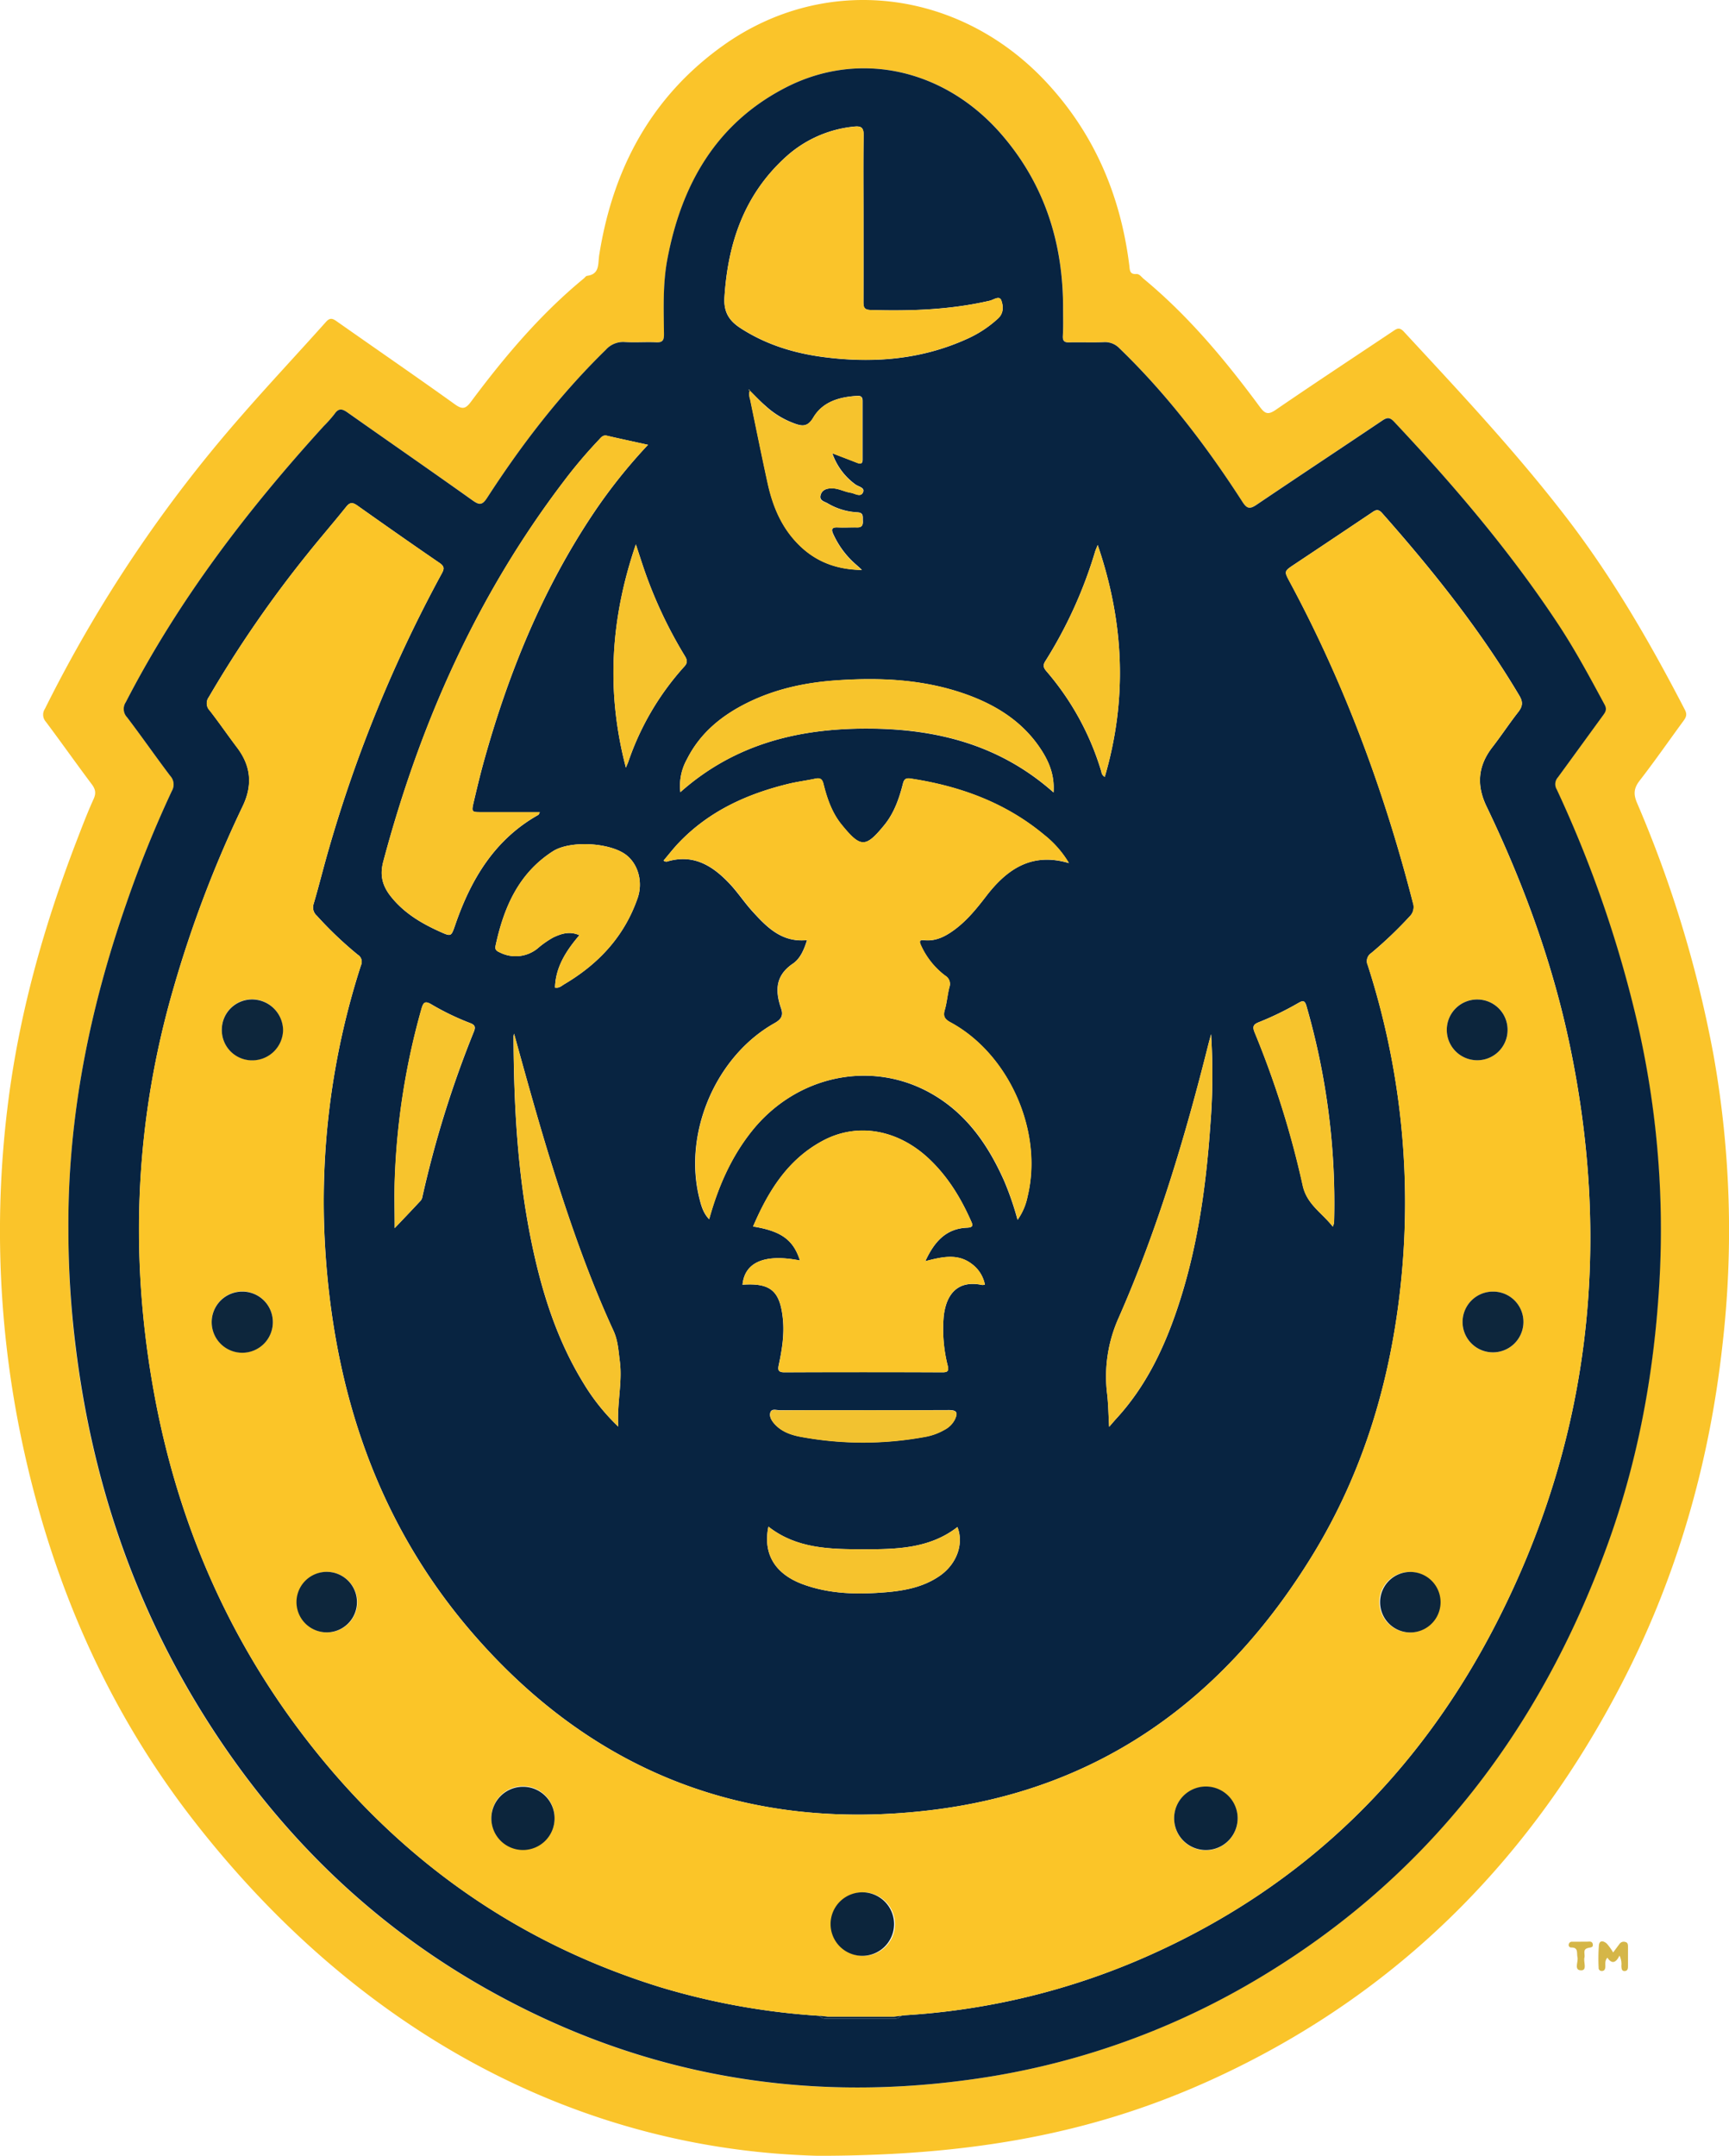 <svg id="Layer_1" data-name="Layer 1" xmlns="http://www.w3.org/2000/svg" viewBox="0 0 571.73 712.53"><defs><style>.cls-1{fill:#fac42a;}.cls-2{fill:#d5b648;}.cls-3{fill:#082441;}.cls-4{fill:#fbc528;}.cls-5{fill:#fac429;}.cls-6{fill:#fac529;}.cls-7{fill:#f9c42b;}.cls-8{fill:#f7c42c;}.cls-9{fill:#f6c32d;}.cls-10{fill:#f8c42b;}.cls-11{fill:#f7c42d;}.cls-12{fill:#f2c230;}.cls-13{fill:#0c253c;}.cls-14{fill:#0d263c;}</style></defs><title>murray_state_racers_logo</title><path class="cls-1" d="M359.7,731.27c-77.47-1.94-151-39.2-206.81-111.19-27.92-36-45.83-76.87-55.7-121.31A336.36,336.36,0,0,1,91.59,385c3.65-30.37,11.85-59.64,22.81-88.15,1.81-4.7,3.6-9.42,5.68-14,.92-2,.6-3.34-.67-5-5.1-6.8-10-13.74-15.1-20.55A3.5,3.5,0,0,1,104,253a452,452,0,0,1,64.89-96.75c9.15-10.51,18.7-20.67,28-31.08,1.39-1.57,2.27-1.17,3.63-.21,13,9.14,26.14,18.16,39.07,27.43,2.59,1.86,3.63,1.36,5.38-1,11-14.75,22.86-28.8,37.16-40.57.39-.31.73-.86,1.14-.92,4.27-.56,3.56-4,4-6.78,4.48-28.48,17.13-52.28,40.88-69.27C362,9.64,406.73,15,435.57,46.37c15.65,17,24.16,37.3,27,60.1.18,1.49.06,3,2.35,2.83,1-.07,1.66,1,2.41,1.6,14.81,12.25,27,26.88,38.37,42.27,1.67,2.27,2.69,2.8,5.25,1.05,12.8-8.77,25.77-17.3,38.67-25.92,1.26-.84,2.15-1.62,3.68,0,18.53,20,37.21,39.89,53.87,61.58,15.25,19.85,27.68,41.36,39.14,63.51.81,1.58.31,2.51-.56,3.69-4.79,6.53-9.42,13.2-14.38,19.6-1.93,2.49-2.19,4.42-.93,7.38a391.63,391.63,0,0,1,25.33,83.48,329.79,329.79,0,0,1,2.94,95.7c-4.34,39.29-15.08,76.71-33.26,111.85-29.39,56.81-72,100.42-129.9,128.32C457,722,416.28,731.27,359.7,731.27ZM111.75,425.21A315.46,315.46,0,0,0,114.09,464c5.45,44.19,19.39,85.44,43.28,123.13,23.6,37.24,54.2,67.39,92.72,89.06,49.56,27.89,102.7,37.67,159,30a251.51,251.51,0,0,0,92.33-31.32c58.05-33.4,96.48-83,119.15-145.45,9.57-26.35,14.87-53.64,16.85-81.6a304.65,304.65,0,0,0-6.53-89.27,392.59,392.59,0,0,0-27.07-78.89,3.36,3.36,0,0,1,.39-4c5.07-6.82,10-13.73,15-20.59.82-1.11,1.22-2,.44-3.42-4.83-9-9.64-17.92-15.25-26.44C588.54,201,569.83,179.08,550,158c-1.31-1.4-2.18-1.37-3.69-.35-13.86,9.32-27.8,18.52-41.64,27.87-2.15,1.45-3.16,1.5-4.7-.9C488.18,166.3,475,149,459.31,133.82a6.55,6.55,0,0,0-5.25-2c-3.75.15-7.51,0-11.27.07-1.64,0-2.28-.41-2.18-2.17.17-2.86.06-5.73.08-8.59.12-21.75-6-41.35-20.37-58-18.71-21.61-47-28-71.35-15.48-23,11.86-34.54,32.16-39.17,56.94-1.51,8.12-1.17,16.35-1.08,24.55,0,2-.43,2.83-2.59,2.72-3.45-.16-6.93.13-10.38-.09a7.64,7.64,0,0,0-6.25,2.54c-15.08,14.71-27.84,31.3-39.25,48.93-1.67,2.58-2.65,2.41-4.87.84-13.7-9.73-27.53-19.28-41.26-29-1.75-1.24-2.94-1.55-4.32.43a41.57,41.57,0,0,1-3.55,4c-25.38,27.87-48.14,57.63-65.49,91.28a4,4,0,0,0,.42,5c4.82,6.39,9.42,13,14.25,19.34a4.21,4.21,0,0,1,.56,5,377.45,377.45,0,0,0-15,37.06C118.76,352.16,111.51,388,111.75,425.21Z" transform="translate(-89.14 -18.73)"/><path class="cls-2" d="M624.66,665.09c-1.2,2.47-2.56,2.86-4,.7-1,1.1-.57,2.24-.7,3.27-.09.69-.41,1.11-1.11,1.12a1,1,0,0,1-1.09-1.11,59,59,0,0,1,.09-7.41c.22-1.81,1.66-1.39,2.62-.51a18.4,18.4,0,0,1,2.09,2.91c.81-1.08,1.48-2,2.14-2.87a1.69,1.69,0,0,1,1.85-.6c.9.18.91.91.92,1.61q0,3.12,0,6.23c0,.8,0,1.71-1.07,1.77s-1.06-.9-1.12-1.67A6.44,6.44,0,0,0,624.66,665.09Z" transform="translate(-89.14 -18.73)"/><path class="cls-2" d="M611.88,660.5c.69,0,1.38,0,2.06,0s1.71-.29,1.89.86-.83,1-1.55,1.22c-1.94.45-.93,2-1.21,3.14-.39,1.48,1,4.24-1.07,4.25-2.51,0-.91-2.78-1.23-4.29s.39-3.31-2.15-3.26a.82.82,0,0,1-.73-1.07,1,1,0,0,1,1.05-.83h2.94Z" transform="translate(-89.14 -18.73)"/><path class="cls-3" d="M111.75,425.21c-.24-37.19,7-73,19.22-108a377.45,377.45,0,0,1,15-37.06,4.21,4.21,0,0,0-.56-5c-4.83-6.38-9.43-13-14.25-19.34a4,4,0,0,1-.42-5c17.35-33.65,40.11-63.41,65.49-91.28a41.57,41.57,0,0,0,3.55-4c1.38-2,2.57-1.67,4.32-.43,13.73,9.69,27.56,19.24,41.26,29,2.22,1.57,3.2,1.74,4.87-.84,11.41-17.63,24.17-34.22,39.25-48.93a7.64,7.64,0,0,1,6.25-2.54c3.45.22,6.93-.07,10.38.09,2.16.11,2.62-.73,2.59-2.72-.09-8.2-.43-16.43,1.08-24.55,4.63-24.78,16.13-45.08,39.17-56.94,24.36-12.53,52.64-6.13,71.35,15.48,14.38,16.61,20.49,36.21,20.37,58,0,2.86.09,5.73-.08,8.59-.1,1.76.54,2.21,2.18,2.17,3.76-.09,7.52.08,11.27-.07a6.55,6.55,0,0,1,5.25,2C475,149,488.18,166.3,500,184.64c1.54,2.4,2.55,2.35,4.7.9,13.84-9.35,27.78-18.55,41.64-27.87,1.51-1,2.38-1,3.69.35,19.81,21.06,38.52,43,54.46,67.18,5.61,8.52,10.42,17.48,15.25,26.44.78,1.43.38,2.31-.44,3.42-5,6.86-10,13.77-15,20.59a3.36,3.36,0,0,0-.39,4,392.59,392.59,0,0,1,27.07,78.89,304.65,304.65,0,0,1,6.53,89.27c-2,28-7.28,55.25-16.85,81.6-22.67,62.41-61.1,112.05-119.15,145.45a251.51,251.51,0,0,1-92.33,31.32c-56.34,7.65-109.48-2.13-159-30-38.52-21.67-69.12-51.82-92.72-89.06-23.89-37.69-37.83-78.94-43.28-123.13A315.46,315.46,0,0,1,111.75,425.21Zm225.3-277.4c-.1-.09,0-.59-.36-.16l.4.12a5,5,0,0,0,.12,2.91c1.9,9.19,3.77,18.39,5.76,27.56,1.44,6.63,3.8,12.89,8.2,18.19,5.8,7,13.24,10.55,23,10.67-1-.93-1.57-1.45-2.14-1.94a29.27,29.27,0,0,1-7.23-9.67c-.81-1.66-.79-2.57,1.44-2.45,2.07.11,4.15,0,6.23,0,1.6.07,2.07-.65,2-2.13-.1-1.33.39-2.76-1.87-2.86a21.43,21.43,0,0,1-9.83-3c-1-.58-2.71-.84-2.28-2.61s2-2.28,3.69-2.32c2.24,0,4.19,1.15,6.32,1.47,1.33.21,3.21,1.58,4-.08s-1.54-1.92-2.53-2.7a21.28,21.28,0,0,1-7.6-10.28c3,1.16,5.59,2.13,8.16,3.14,1.13.44,1.87.47,1.86-1.11q0-9.65,0-19.28c0-1.25-.46-1.79-1.75-1.71-5.87.33-11.42,1.88-14.54,7.14-1.91,3.23-3.76,2.91-6.43,1.91a28.55,28.55,0,0,1-9.3-5.67C340.48,151.34,338.8,149.54,337.05,147.81ZM308.58,303.15c.35.14.76.47,1,.39,8.88-2.73,15.34,1.41,21,7.49,2.55,2.74,4.64,5.91,7.15,8.7,4.85,5.37,9.85,10.6,18.26,9.74-1,3.24-2.31,6.17-4.68,7.77-5.83,3.95-5.89,9-3.9,14.78.81,2.33.1,3.61-2.17,4.89-19.39,10.89-30.24,36.26-24.86,57.81.6,2.43,1.24,4.9,3.24,7,3-10.75,7.27-20.54,14.09-29.1,14.65-18.37,39.31-23.67,59.12-12.59,11.74,6.57,19,17,24.34,29a98.75,98.75,0,0,1,4.44,12.89,20.08,20.08,0,0,0,3.3-7.71c5.21-21.43-6.08-47.06-25.48-57.56-1.92-1-2.52-2-1.9-4.1.72-2.46.89-5.07,1.54-7.55a3.17,3.17,0,0,0-1.37-3.76,25.89,25.89,0,0,1-8.06-10.09c-.49-1.11-.61-1.84,1.1-1.65,3.77.41,6.93-1.21,9.86-3.35,4.21-3.07,7.44-7.05,10.58-11.14,6.82-8.91,15-14.68,27.4-11a34,34,0,0,0-8.19-9.34c-12.85-10.69-27.92-16.14-44.24-18.61-1.49-.22-2.07.22-2.44,1.68-1.25,4.91-2.92,9.73-6.16,13.69-6.22,7.62-7.86,7.57-14.12-.12-3.16-3.88-4.8-8.61-6-13.44-.39-1.58-1.06-2.12-2.68-1.77-3,.65-6.05,1-9,1.74-13.68,3.33-26.14,9-36.06,19.34-1.83,1.91-3.44,4-5.14,6l.46.37.1-.27ZM360.18,685c.61,1,1.64.92,2.62.93h21.46c1,0,2,.11,2.63-.9a14.71,14.71,0,0,1,1.46-.22,232.47,232.47,0,0,0,81-19.88C520.67,642,558.56,604.78,584,555.1c30.9-60.35,38.08-124.09,24.36-190.25-5.74-27.7-15.42-54.13-27.67-79.61-3.34-6.95-2.85-13.3,1.84-19.42,3-3.85,5.64-7.88,8.62-11.7,1.46-1.87,1.7-3.29.4-5.47-12.94-21.77-28.65-41.44-45.39-60.35-1.33-1.5-2.2-1-3.45-.12q-12.8,8.61-25.64,17.14c-3.34,2.23-3.33,2.22-1.42,5.78,18.08,33.59,31.22,69.08,40.7,106a4.33,4.33,0,0,1-1.09,4.54,133.61,133.61,0,0,1-12.66,12.07,3.19,3.19,0,0,0-1.19,4,255.62,255.62,0,0,1,11,104.81c-3.29,32.08-12.27,62.45-29.16,90.06-29.23,47.77-70.75,78-127.08,84.53-59.78,7-110.4-12.37-150.12-57.85-32-36.64-46.54-80.46-49.41-128.48a253.62,253.62,0,0,1,11.87-93,2.75,2.75,0,0,0-1.07-3.51,124.55,124.55,0,0,1-13.52-12.87,3.65,3.65,0,0,1-1.06-3.94c1.79-6.07,3.29-12.22,5.06-18.28a451.3,451.3,0,0,1,37.28-90.85c.86-1.56.95-2.39-.71-3.53-9.13-6.25-18.19-12.62-27.22-19-1.47-1-2.4-1.13-3.63.41-4.25,5.33-8.74,10.47-13,15.81a384.61,384.61,0,0,0-32.44,47.09,3.43,3.43,0,0,0,.31,4.46c3.09,4,5.92,8.16,9,12.18,4.65,6.12,5.23,12.48,1.88,19.44a385.8,385.8,0,0,0-22.83,60c-12.57,43.2-14.63,87-6.95,131.19C147,519.32,163.42,558.48,190,593.09c30.52,39.72,69.47,67.59,117.47,82.44A233.45,233.45,0,0,0,360.18,685Zm-6.52-249.65c-11.68-2.29-18.27.56-19,8,9.28-.62,12.42,2,13.36,11.43.5,5.07-.3,10.06-1.35,15-.33,1.57-.38,2.54,1.82,2.53q26.1-.12,52.2,0c1.66,0,2.26-.28,1.83-2.16A49.27,49.27,0,0,1,401.18,454c.78-7.62,4.74-12.23,12.7-10.55a3.9,3.9,0,0,0,.94-.09,11.13,11.13,0,0,0-4.37-6.89c-4.69-3.56-9.86-2.29-15.33-.89,2.92-6.33,6.78-10.79,13.83-11.06,2.34-.09,1.77-1.12,1.2-2.4-3.36-7.56-7.64-14.52-13.69-20.26-10.33-9.8-23.73-12.22-35.18-6.12-11.63,6.18-18.08,16.67-23.12,28.39C347.47,425.62,351.46,428.51,353.66,435.34ZM303.42,165.75c-4.92-1.09-9.26-2-13.58-3-1.37-.32-2,.63-2.7,1.39a158.19,158.19,0,0,0-11.67,13.8c-28.65,37.67-47.45,80-59.58,125.53-1.28,4.79-.17,8.26,2.59,11.7,4.24,5.3,9.89,8.7,16,11.45,3.93,1.77,3.84,1.74,5.24-2.31,5.19-15,13-28.12,27.42-36.23.19-.11.26-.44.51-.9-6.54,0-12.85,0-19.17,0-3.4,0-3.48,0-2.68-3.43,1.11-4.71,2.23-9.42,3.54-14.07,8.09-28.9,19.35-56.4,36.14-81.44A177.53,177.53,0,0,1,303.42,165.75Zm71.25-75c0-9.09-.11-18.19.06-27.28,0-2.64-.86-3.16-3.23-2.9a39.26,39.26,0,0,0-22.62,10.12C335.24,83.11,329.82,99.07,328.69,117c-.3,4.83,1.49,7.72,5.32,10.2,8.4,5.44,17.67,8.28,27.46,9.56,16.37,2.13,32.36.87,47.58-6.07A37.84,37.84,0,0,0,419.16,124c1.94-1.78,1.75-4.19,1.07-6-.62-1.69-2.55-.17-3.82.12-13,3-26.21,3.47-39.49,3.06-2.18-.07-2.28-1.13-2.27-2.81C374.7,109.18,374.67,100,374.67,90.79ZM314.12,280.55c17.95-15.94,39.08-21.05,61.81-21s43.74,5.27,61.58,21.11c.41-5.88-1.62-10.51-4.54-14.8-6-8.85-14.68-14.19-24.57-17.7-13.87-4.9-28.22-5.56-42.71-4.54-10.22.71-20.14,2.82-29.4,7.4-8.52,4.21-15.64,10-20,18.67A17.91,17.91,0,0,0,314.12,280.55Zm-55,79.87a4,4,0,0,0-.18.82c.09,22.75,1.31,45.41,5.89,67.77,3.39,16.53,8.37,32.5,17.31,47a69.09,69.09,0,0,0,11.43,14.24c-.45-7.78,1.43-14.66.51-21.65-.44-3.39-.59-6.78-2.1-10.06-7.69-16.69-13.77-34-19.34-51.52C267.76,391.61,263.45,376,259.14,360.42Zm230.47.18c-.25.94-.51,1.88-.75,2.82-7.76,31-16.86,61.53-29.75,90.79a47.3,47.3,0,0,0-3.84,25.29c.39,3.34.42,6.71.66,10.82,1.16-1.32,1.79-2.08,2.45-2.8,9.55-10.4,15.53-22.79,20-36,6.66-19.7,9.54-40.1,11-60.76A209.53,209.53,0,0,0,489.61,360.6ZM272.66,345.14c1.39.27,2.21-.59,3.09-1.11,11.34-6.71,19.84-15.79,24.24-28.47,1.72-4.95.42-10.93-3.7-14.19-5.31-4.18-18.62-4.95-24.35-1.26-11.4,7.33-16.25,18.67-18.95,31.29-.28,1.31.55,1.75,1.5,2.17a11.52,11.52,0,0,0,12.31-1.27,31.26,31.26,0,0,1,5.32-3.74c2.69-1.25,5.4-2.14,8.6-.72C276.33,333,272.87,338.32,272.66,345.14Zm257.19,79a5.93,5.93,0,0,0,.44-1.31,234.57,234.57,0,0,0-9.17-71.7c-.58-2-1.42-1.59-2.68-.88a101.07,101.07,0,0,1-13,6.32c-1.9.74-2.19,1.5-1.42,3.4a304.63,304.63,0,0,1,15.89,50.49C521.21,416.78,526.23,419.52,529.85,424.16ZM454.46,275.5c7.48-25.6,6.48-50.79-2.34-76.65-.51,1.28-.71,1.69-.84,2.12a146.62,146.62,0,0,1-16.49,36.29c-1,1.58-.44,2.39.55,3.54a90.21,90.21,0,0,1,18,33.05A2.11,2.11,0,0,0,454.46,275.5ZM219.65,424.65c3.31-3.48,6-6.29,8.66-9.14a3,3,0,0,0,.54-1.36,349.13,349.13,0,0,1,17-54.46c.65-1.62.26-2.24-1.25-2.82a85.07,85.07,0,0,1-12.79-6.17c-2.16-1.28-2.69-.62-3.29,1.47a236.69,236.69,0,0,0-8.83,56.32C219.49,413.56,219.65,418.65,219.65,424.65ZM296.1,272.44c.45-1.06.61-1.4.74-1.74A90.33,90.33,0,0,1,315.45,239c1.26-1.38.82-2.35.05-3.62a147.41,147.41,0,0,1-13.43-28.63c-.82-2.41-1.59-4.83-2.67-8.1C291,223.29,289.52,247.3,296.1,272.44Zm109.64,251c-9.3,7.23-20.37,7.37-31.29,7.36s-21.94-.2-31.22-7.49c-1.84,8.89,2.08,15.57,11.24,19,9,3.35,18.36,3.47,27.77,2.68,6.25-.53,12.34-1.74,17.64-5.4C405.52,535.7,407.93,529,405.74,523.46Zm-30.95-38.61c-9.28,0-18.57,0-27.85,0-1,0-2.51-.57-3,.56-.55,1.3.22,2.69,1.14,3.77,2.31,2.7,5.51,3.82,8.82,4.44a113.15,113.15,0,0,0,41.23,0,19.72,19.72,0,0,0,6.37-2.34,7.82,7.82,0,0,0,3.32-3.27c1.18-2.39.72-3.2-1.9-3.21Q388.87,484.83,374.79,484.85Z" transform="translate(-89.14 -18.73)"/><path class="cls-4" d="M360.18,685a233.45,233.45,0,0,1-52.69-9.46c-48-14.85-87-42.72-117.47-82.44-26.6-34.61-43-73.77-50.44-116.66-7.68-44.22-5.62-88,6.95-131.19a385.8,385.8,0,0,1,22.83-60c3.35-7,2.77-13.32-1.88-19.44-3-4-5.88-8.19-9-12.18a3.43,3.43,0,0,1-.31-4.46A384.61,384.61,0,0,1,190.64,202c4.24-5.34,8.73-10.48,13-15.81,1.23-1.54,2.16-1.45,3.63-.41,9,6.39,18.09,12.76,27.22,19,1.66,1.14,1.57,2,.71,3.53A451.3,451.3,0,0,0,197.9,299.2c-1.77,6.06-3.27,12.21-5.06,18.28a3.65,3.65,0,0,0,1.06,3.94,124.55,124.55,0,0,0,13.52,12.87,2.75,2.75,0,0,1,1.07,3.51,253.62,253.62,0,0,0-11.87,93c2.87,48,17.41,91.84,49.41,128.48,39.72,45.48,90.34,64.81,150.12,57.85,56.33-6.55,97.85-36.76,127.08-84.53,16.89-27.61,25.87-58,29.16-90.06a255.62,255.62,0,0,0-11-104.81,3.19,3.19,0,0,1,1.19-4,133.61,133.61,0,0,0,12.66-12.07,4.33,4.33,0,0,0,1.09-4.54c-9.48-36.9-22.62-72.39-40.7-106-1.91-3.56-1.92-3.55,1.42-5.78q12.82-8.56,25.64-17.14c1.25-.84,2.12-1.38,3.45.12,16.74,18.91,32.45,38.58,45.39,60.35,1.3,2.18,1.06,3.6-.4,5.47-3,3.82-5.67,7.85-8.62,11.7-4.69,6.12-5.18,12.47-1.84,19.42,12.25,25.48,21.93,51.91,27.67,79.61C622.08,431,614.9,494.75,584,555.1c-25.44,49.68-63.33,86.9-114.62,109.82a232.47,232.47,0,0,1-81,19.88,14.71,14.71,0,0,0-1.46.22l-1.33.15-.81.13H362.91l-.78-.12Zm14.43-40.81a10.5,10.5,0,1,0,10.49,10.58A10.54,10.54,0,0,0,374.61,644.18Zm102.78-24.47a10.49,10.49,0,1,0,10.34-10.4A10.44,10.44,0,0,0,477.39,619.71Zm-204.87.08A10.45,10.45,0,1,0,262,630,10.35,10.35,0,0,0,272.52,619.79Zm-75.31-81.53a10,10,0,1,0,10.1,10.19A10.11,10.11,0,0,0,197.21,538.26Zm-17.85-82.7a10.11,10.11,0,0,0-20.22.21,10.11,10.11,0,0,0,20.22-.21Zm-16.87-96.49a10,10,0,0,0,10.16,10.07,10.19,10.19,0,0,0,10.06-10A10.29,10.29,0,0,0,172.45,349,10,10,0,0,0,162.49,359.07Zm425.16.09a10,10,0,0,0-9.87-10.09,10,10,0,1,0-.39,20.07A10,10,0,0,0,587.65,359.16Zm5.24,96.72a10,10,0,0,0-10-10.25,10,10,0,1,0-.14,20.08A10.07,10.07,0,0,0,592.89,455.88ZM555.34,558.29a10,10,0,1,0-10.1-9.88A10.11,10.11,0,0,0,555.34,558.29Z" transform="translate(-89.14 -18.73)"/><path class="cls-5" d="M308.59,303.14c1.71-2,3.32-4.12,5.15-6,9.92-10.33,22.38-16,36.06-19.34,3-.72,6-1.09,9-1.74,1.62-.35,2.29.19,2.68,1.77,1.19,4.83,2.83,9.56,6,13.44,6.26,7.69,7.9,7.74,14.12.12,3.24-4,4.91-8.78,6.16-13.69.37-1.46,1-1.9,2.44-1.68,16.32,2.47,31.39,7.92,44.24,18.61a34,34,0,0,1,8.19,9.34c-12.41-3.64-20.58,2.13-27.4,11-3.14,4.09-6.37,8.07-10.58,11.14-2.93,2.14-6.09,3.76-9.86,3.35-1.71-.19-1.59.54-1.1,1.65a25.89,25.89,0,0,0,8.06,10.09,3.17,3.17,0,0,1,1.37,3.76c-.65,2.48-.82,5.09-1.54,7.55-.62,2.12,0,3.06,1.9,4.1,19.4,10.5,30.69,36.13,25.48,57.56a20.08,20.08,0,0,1-3.3,7.71A98.75,98.75,0,0,0,421.23,409c-5.32-12-12.6-22.43-24.34-29-19.81-11.08-44.47-5.78-59.12,12.59-6.82,8.56-11.13,18.35-14.09,29.1-2-2.07-2.64-4.54-3.24-7-5.38-21.55,5.47-46.92,24.86-57.81,2.27-1.28,3-2.56,2.17-4.89-2-5.78-1.93-10.83,3.9-14.78,2.37-1.6,3.71-4.53,4.68-7.77-8.41.86-13.41-4.37-18.26-9.74-2.51-2.79-4.6-6-7.15-8.7-5.68-6.08-12.14-10.22-21-7.49-.28.08-.69-.25-1-.39Z" transform="translate(-89.14 -18.73)"/><path class="cls-6" d="M353.66,435.34c-2.2-6.83-6.19-9.72-15.5-11.24,5-11.72,11.49-22.21,23.12-28.39,11.45-6.1,24.85-3.68,35.18,6.12,6.05,5.74,10.33,12.7,13.69,20.26.57,1.28,1.14,2.31-1.2,2.4-7.05.27-10.91,4.73-13.83,11.06,5.47-1.4,10.64-2.67,15.33.89a11.13,11.13,0,0,1,4.37,6.89,3.9,3.9,0,0,1-.94.09c-8-1.68-11.92,2.93-12.7,10.55a49.27,49.27,0,0,0,1.37,16.18c.43,1.88-.17,2.17-1.83,2.16q-26.1-.06-52.2,0c-2.2,0-2.15-1-1.82-2.53,1.05-4.95,1.85-9.94,1.35-15-.94-9.41-4.08-12.05-13.36-11.43C335.39,435.9,342,433.05,353.66,435.34Z" transform="translate(-89.14 -18.73)"/><path class="cls-7" d="M303.42,165.75a177.53,177.53,0,0,0-17.95,22.46c-16.79,25-28.05,52.54-36.14,81.44-1.31,4.65-2.43,9.36-3.54,14.07-.8,3.41-.72,3.43,2.68,3.43,6.32,0,12.63,0,19.17,0-.25.46-.32.79-.51.9-14.38,8.11-22.23,21.18-27.42,36.23-1.4,4.05-1.31,4.08-5.24,2.31-6.1-2.75-11.75-6.15-16-11.45-2.76-3.44-3.87-6.91-2.59-11.7,12.13-45.54,30.93-87.86,59.58-125.53a158.19,158.19,0,0,1,11.67-13.8c.74-.76,1.33-1.71,2.7-1.39C294.16,163.73,298.5,164.66,303.42,165.75Z" transform="translate(-89.14 -18.73)"/><path class="cls-1" d="M374.67,90.79c0,9.19,0,18.39,0,27.58,0,1.68.09,2.74,2.27,2.81,13.28.41,26.48,0,39.49-3.06,1.27-.29,3.2-1.81,3.82-.12.68,1.85.87,4.26-1.07,6a37.84,37.84,0,0,1-10.11,6.65c-15.22,6.94-31.21,8.2-47.58,6.07-9.79-1.28-19.06-4.12-27.46-9.56-3.83-2.48-5.62-5.37-5.32-10.2,1.13-17.93,6.55-33.89,20.19-46.27A39.26,39.26,0,0,1,371.5,60.61c2.37-.26,3.28.26,3.23,2.9C374.56,72.6,374.67,81.7,374.67,90.79Z" transform="translate(-89.14 -18.73)"/><path class="cls-8" d="M314.12,280.55a17.91,17.91,0,0,1,2.18-10.9c4.35-8.68,11.47-14.46,20-18.67,9.26-4.58,19.18-6.69,29.4-7.4,14.49-1,28.84-.36,42.71,4.54,9.89,3.51,18.54,8.85,24.57,17.7,2.92,4.29,4.95,8.92,4.54,14.8-17.84-15.84-38.88-21.1-61.58-21.11S332.07,264.61,314.12,280.55Z" transform="translate(-89.14 -18.73)"/><path class="cls-9" d="M259.14,360.42c4.31,15.6,8.62,31.19,13.52,46.6,5.57,17.51,11.65,34.83,19.34,51.52,1.51,3.28,1.66,6.67,2.1,10.06.92,7-1,13.87-.51,21.65A69.09,69.09,0,0,1,282.16,476c-8.94-14.5-13.92-30.47-17.31-47-4.58-22.36-5.8-45-5.89-67.77A4,4,0,0,1,259.14,360.42Z" transform="translate(-89.14 -18.73)"/><path class="cls-9" d="M489.61,360.6a209.53,209.53,0,0,1-.27,30.17c-1.42,20.66-4.3,41.06-11,60.76-4.47,13.2-10.45,25.59-20,36-.66.72-1.29,1.48-2.45,2.8-.24-4.11-.27-7.48-.66-10.82a47.3,47.3,0,0,1,3.84-25.29c12.89-29.26,22-59.82,29.75-90.79C489.1,362.48,489.36,361.54,489.61,360.6Z" transform="translate(-89.14 -18.73)"/><path class="cls-10" d="M272.66,345.14c.21-6.82,3.67-12.12,8.06-17.3-3.2-1.42-5.91-.53-8.6.72a31.26,31.26,0,0,0-5.32,3.74,11.52,11.52,0,0,1-12.31,1.27c-1-.42-1.78-.86-1.5-2.17,2.7-12.62,7.55-24,18.95-31.29,5.73-3.69,19-2.92,24.35,1.26,4.12,3.26,5.42,9.24,3.7,14.19-4.4,12.68-12.9,21.76-24.24,28.47C274.87,344.55,274.05,345.41,272.66,345.14Z" transform="translate(-89.14 -18.73)"/><path class="cls-9" d="M337.06,147.81c1.74,1.73,3.42,3.53,5.24,5.18a28.55,28.55,0,0,0,9.3,5.67c2.67,1,4.52,1.32,6.43-1.91,3.12-5.26,8.67-6.81,14.54-7.14,1.29-.08,1.75.46,1.75,1.71q0,9.65,0,19.28c0,1.58-.73,1.55-1.86,1.11-2.57-1-5.15-2-8.16-3.14a21.28,21.28,0,0,0,7.6,10.28c1,.78,3.29,1.05,2.53,2.7s-2.65.29-4,.08c-2.13-.32-4.08-1.52-6.32-1.47-1.7,0-3.23.45-3.69,2.32s1.28,2,2.28,2.61a21.43,21.43,0,0,0,9.83,3c2.26.1,1.77,1.53,1.87,2.86.11,1.48-.36,2.2-2,2.13-2.08-.09-4.16.07-6.23,0-2.23-.12-2.25.79-1.44,2.45a29.27,29.27,0,0,0,7.23,9.67c.57.49,1.12,1,2.14,1.94-9.74-.12-17.18-3.67-23-10.67-4.4-5.3-6.76-11.56-8.2-18.19-2-9.17-3.86-18.37-5.76-27.56a5,5,0,0,1-.12-2.91Z" transform="translate(-89.14 -18.73)"/><path class="cls-11" d="M529.85,424.16c-3.62-4.64-8.64-7.38-10-13.68A304.63,304.63,0,0,0,504,360c-.77-1.9-.48-2.66,1.42-3.4a101.07,101.07,0,0,0,13-6.32c1.26-.71,2.1-1.15,2.68.88a234.57,234.57,0,0,1,9.17,71.7A5.93,5.93,0,0,1,529.85,424.16Z" transform="translate(-89.14 -18.73)"/><path class="cls-8" d="M454.46,275.5a2.11,2.11,0,0,1-1.1-1.65,90.21,90.21,0,0,0-18-33.05c-1-1.15-1.56-2-.55-3.54A146.62,146.62,0,0,0,451.28,201c.13-.43.33-.84.84-2.12C460.94,224.71,461.94,249.9,454.46,275.5Z" transform="translate(-89.14 -18.73)"/><path class="cls-11" d="M219.65,424.65c0-6-.16-11.09,0-16.16a236.69,236.69,0,0,1,8.83-56.32c.6-2.09,1.13-2.75,3.29-1.47a85.07,85.07,0,0,0,12.79,6.17c1.51.58,1.9,1.2,1.25,2.82a349.13,349.13,0,0,0-17,54.46,3,3,0,0,1-.54,1.36C225.66,418.36,223,421.17,219.65,424.65Z" transform="translate(-89.14 -18.73)"/><path class="cls-9" d="M296.1,272.44c-6.58-25.14-5.14-49.15,3.3-73.79,1.08,3.27,1.85,5.69,2.67,8.1a147.41,147.41,0,0,0,13.43,28.63c.77,1.27,1.21,2.24-.05,3.62a90.33,90.33,0,0,0-18.61,31.7C296.71,271,296.55,271.38,296.1,272.44Z" transform="translate(-89.14 -18.73)"/><path class="cls-9" d="M405.74,523.46c2.19,5.49-.22,12.24-5.86,16.13-5.3,3.66-11.39,4.87-17.64,5.4-9.41.79-18.77.67-27.77-2.68-9.16-3.41-13.08-10.09-11.24-19,9.28,7.29,20.32,7.47,31.22,7.49S396.44,530.69,405.74,523.46Z" transform="translate(-89.14 -18.73)"/><path class="cls-12" d="M374.79,484.85q14.07,0,28.15,0c2.62,0,3.08.82,1.9,3.21a7.82,7.82,0,0,1-3.32,3.27,19.72,19.72,0,0,1-6.37,2.34,113.15,113.15,0,0,1-41.23,0c-3.31-.62-6.51-1.74-8.82-4.44-.92-1.08-1.69-2.47-1.14-3.77.47-1.13,2-.55,3-.56C356.22,484.83,365.51,484.85,374.79,484.85Z" transform="translate(-89.14 -18.73)"/><path class="cls-13" d="M360.18,685l1.95.19.78.12h21.84l.81-.13,1.33-.15c-.63,1-1.66.89-2.63.9H362.8C361.82,685.91,360.79,686,360.18,685Z" transform="translate(-89.14 -18.73)"/><path class="cls-9" d="M337.09,147.77l-.4-.12c.34-.43.26.07.36.16Z" transform="translate(-89.14 -18.73)"/><path class="cls-5" d="M308.58,303.15l.58.08-.1.27-.46-.36Z" transform="translate(-89.14 -18.73)"/><path class="cls-13" d="M374.61,644.18a10.5,10.5,0,1,1-10.82,10.25A10.51,10.51,0,0,1,374.61,644.18Z" transform="translate(-89.14 -18.73)"/><path class="cls-13" d="M477.39,619.71a10.49,10.49,0,0,1,21,0,10.49,10.49,0,0,1-21,0Z" transform="translate(-89.14 -18.73)"/><path class="cls-13" d="M272.52,619.79a10.45,10.45,0,1,1-10.21-10.49A10.41,10.41,0,0,1,272.52,619.79Z" transform="translate(-89.14 -18.73)"/><path class="cls-14" d="M197.21,538.26a10,10,0,1,1-.06,20,10,10,0,1,1,.06-20Z" transform="translate(-89.14 -18.73)"/><path class="cls-14" d="M179.36,455.56a10.11,10.11,0,1,1-10-9.93A10.07,10.07,0,0,1,179.36,455.56Z" transform="translate(-89.14 -18.73)"/><path class="cls-14" d="M162.49,359.07a10,10,0,0,1,10-10,10.29,10.29,0,0,1,10.26,10.13,10.19,10.19,0,0,1-10.06,10A10,10,0,0,1,162.49,359.07Z" transform="translate(-89.14 -18.73)"/><path class="cls-13" d="M587.65,359.16a10,10,0,0,1-10.26,10,10,10,0,1,1,.39-20.07A10,10,0,0,1,587.65,359.16Z" transform="translate(-89.14 -18.73)"/><path class="cls-14" d="M592.89,455.88a10.07,10.07,0,0,1-10.15,9.83,10,10,0,1,1,.14-20.08A10,10,0,0,1,592.89,455.88Z" transform="translate(-89.14 -18.73)"/><path class="cls-14" d="M555.34,558.29a10,10,0,1,1,10.15-9.86A10,10,0,0,1,555.34,558.29Z" transform="translate(-89.14 -18.73)"/><path class="cls-3" d="M362.91,685.3l-.78-.12Z" transform="translate(-89.14 -18.73)"/><path class="cls-3" d="M385.56,685.17l-.81.13Z" transform="translate(-89.14 -18.73)"/></svg>